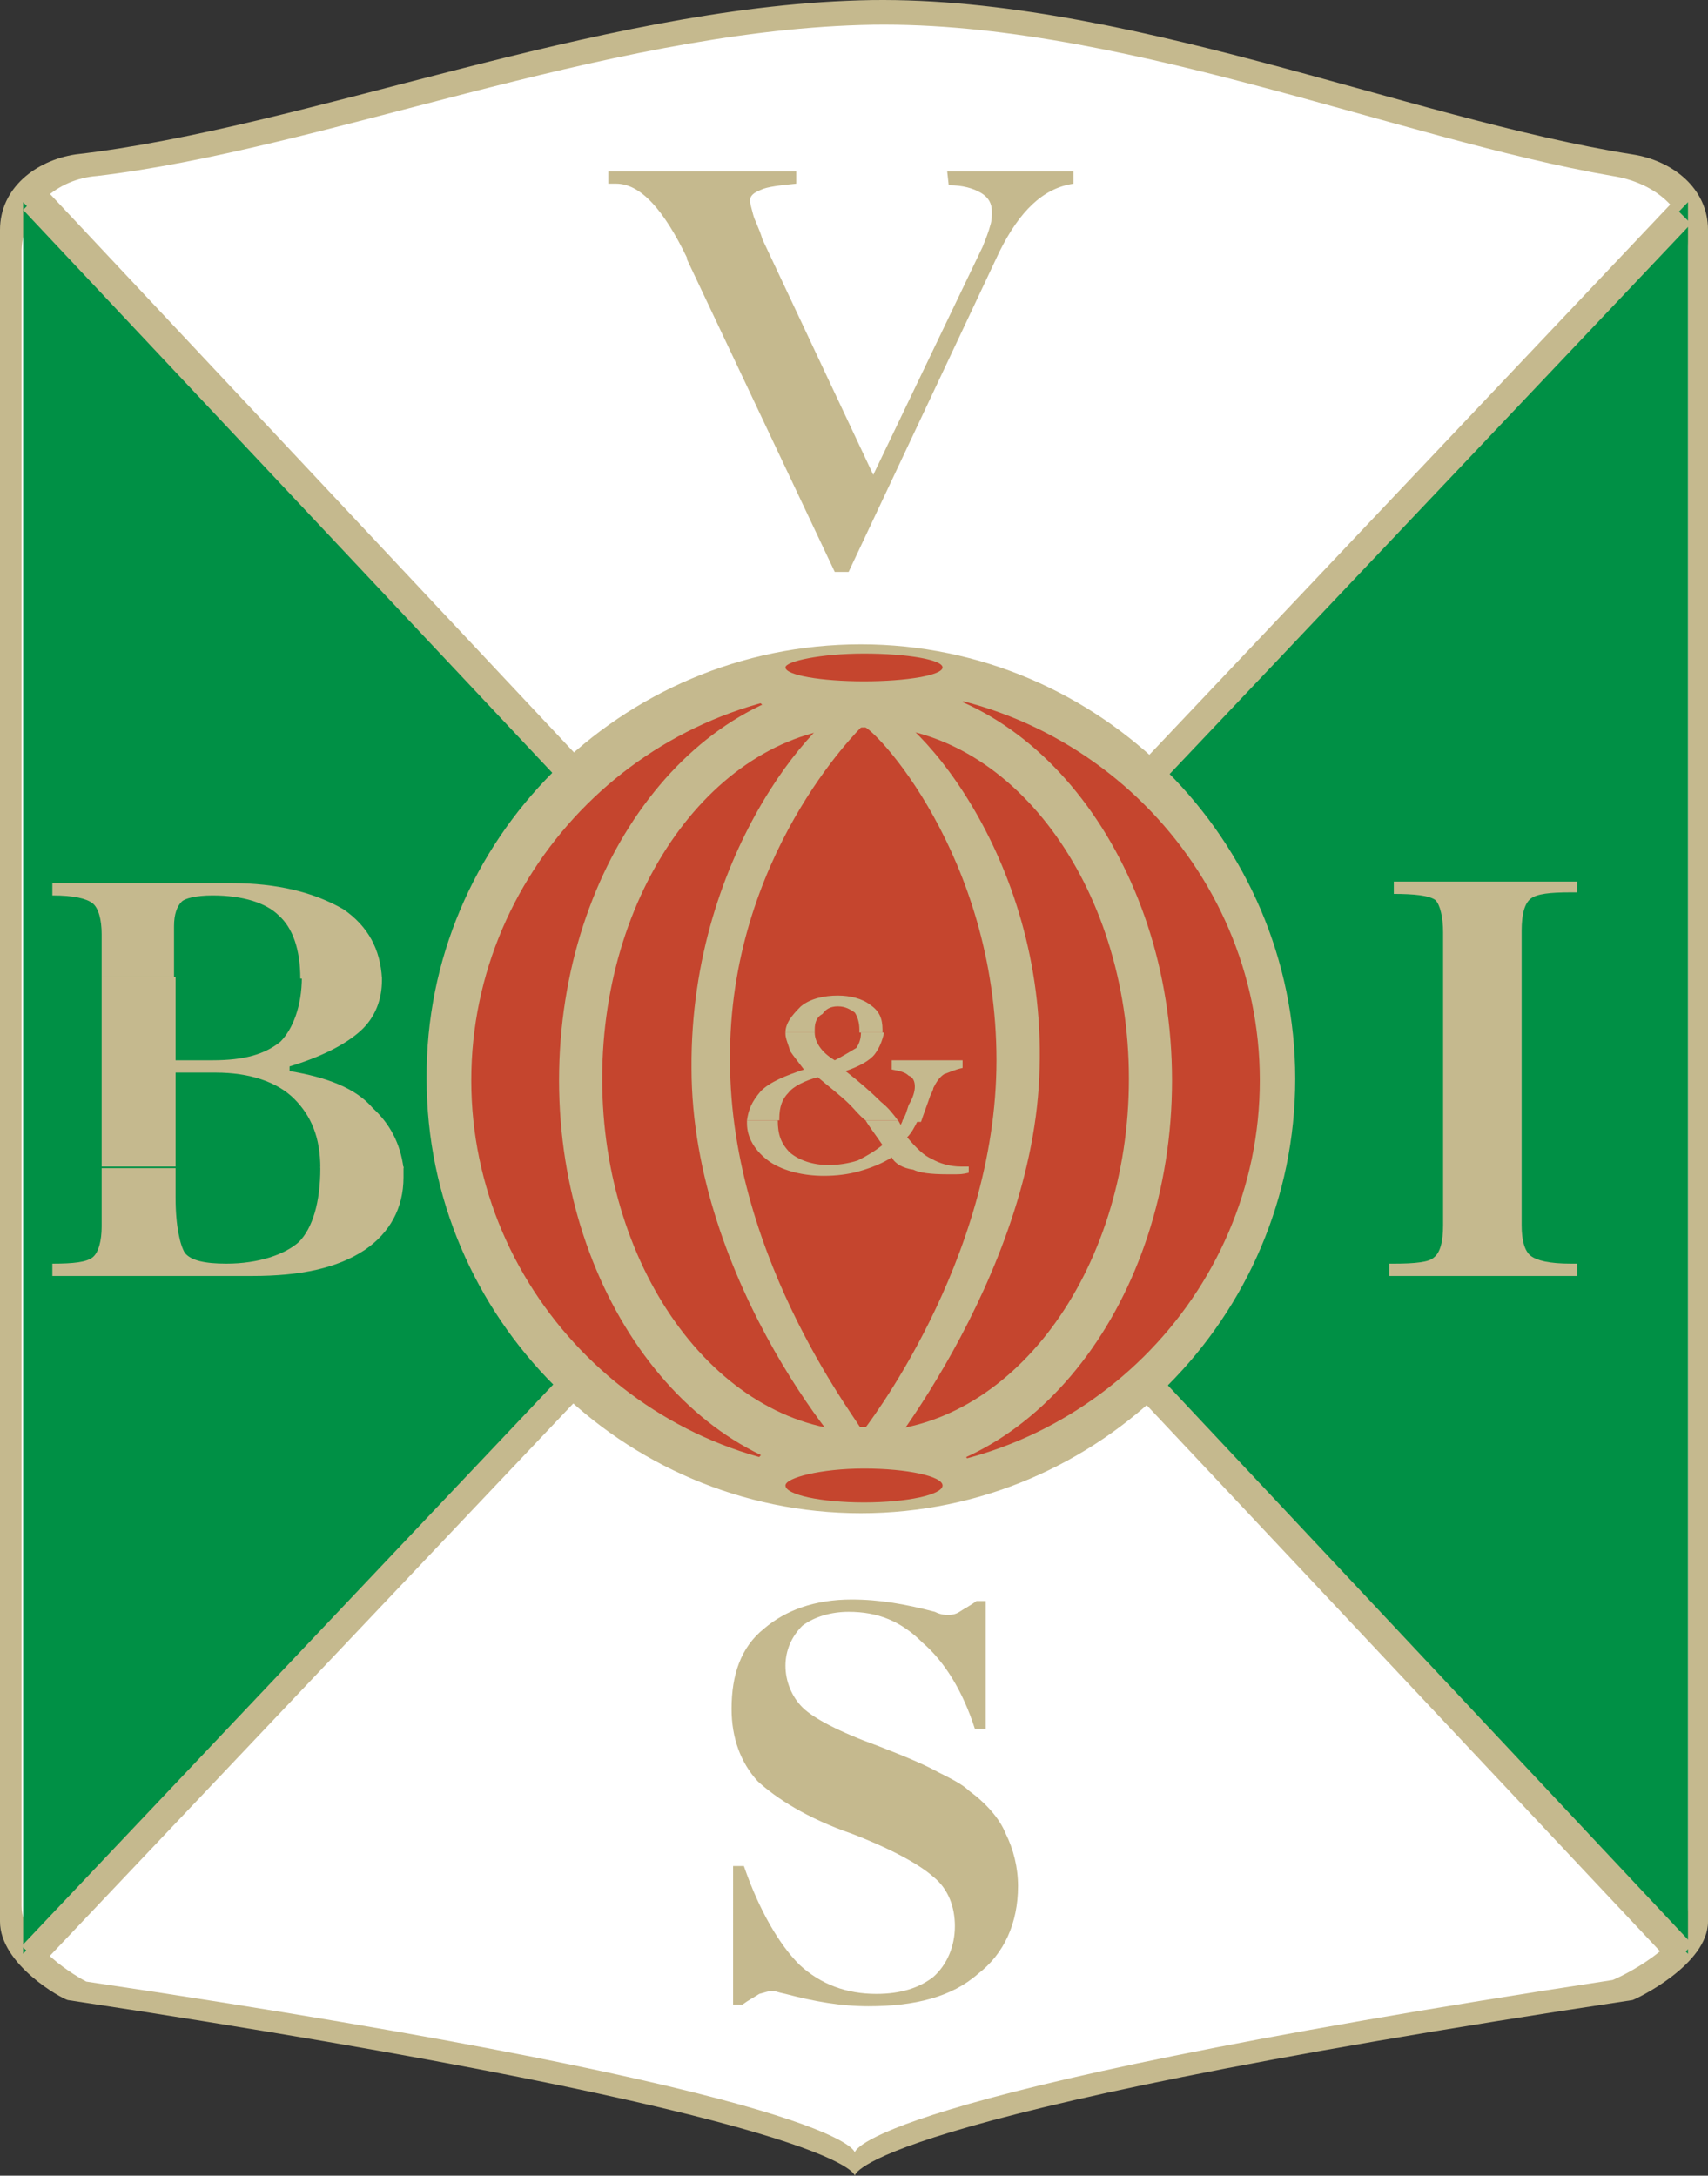 <?xml version="1.0" encoding="UTF-8" standalone="no"?>
<!-- Generator: Adobe Illustrator 19.0.0, SVG Export Plug-In . SVG Version: 6.00 Build 0)  -->

<svg
   xmlns:dc="http://purl.org/dc/elements/1.1/"
   xmlns:cc="http://creativecommons.org/ns#"
   xmlns:rdf="http://www.w3.org/1999/02/22-rdf-syntax-ns#"
   xmlns:svg="http://www.w3.org/2000/svg"
   xmlns="http://www.w3.org/2000/svg"
   xmlns:sodipodi="http://sodipodi.sourceforge.net/DTD/sodipodi-0.dtd"
   xmlns:inkscape="http://www.inkscape.org/namespaces/inkscape"
   version="1.1"
   id="Lager_1"
   x="0px"
   y="0px"
   viewBox="0 0 110.9 141.222"
   xml:space="preserve"
   sodipodi:docname="Varbergs BoIS logo.svg"
   width="110.9"
   height="141.222"
   inkscape:version="0.92.4 (5da689c313, 2019-01-14)"><rect x="0" y="0" width="110.9" height="141.222" fill="#333333" stroke="none"/><defs
   id="defs3471" /><sodipodi:namedview
   pagecolor="#ffffff"
   bordercolor="#666666"
   borderopacity="1"
   objecttolerance="10"
   gridtolerance="10"
   guidetolerance="10"
   inkscape:pageopacity="0"
   inkscape:pageshadow="2"
   inkscape:window-width="1366"
   inkscape:window-height="705"
   id="namedview3469"
   showgrid="false"
   inkscape:zoom="1.5733333"
   inkscape:cx="44.377119"
   inkscape:cy="70.6"
   inkscape:window-x="-8"
   inkscape:window-y="-8"
   inkscape:window-maximized="1"
   inkscape:current-layer="Lager_1" />
<style
   type="text/css"
   id="style3404">
	.st0{fill:#C5B98E;}
	.st1{fill:#FFFFFF;}
	.st2{fill:#009045;}
	.st3{fill:#C5452E;}
</style>
<g
   id="g3466"
   transform="translate(-19.5,-4.378)">
	<path
   class="st0"
   d="m 24.4,14.4 c 14.9,-1.7 33.7,-9.5 50.9,-10 16.7,-0.5 35.6,7.7 50.2,10 2.6,0.4 4.9,2.2 4.9,4.9 v 109.8 c 0,2.8 -4.6,5 -4.9,5.1 C 75,141.8 75,145.6 75,145.6 c 0,0 -0.2,-3.7 -51.1,-11.4 -0.4,-0.1 -4.4,-2.3 -4.4,-5.1 V 19.3 c 0,-2.7 2.3,-4.5 4.9,-4.9 z"
   id="path3406"
   inkscape:connector-curvature="0"
   style="fill:#c5b98e" />
	<path
   class="st1"
   d="M 25.8,15.8 C 40.3,14.1 58.6,6.5 75.4,6 c 16.2,-0.5 34.8,7.4 48.8,9.8 2.6,0.4 4.9,2.1 4.9,4.8 v 107.5 c 0,2.6 -4.6,4.7 -4.9,4.8 C 75,140.4 75,144.1 75,144.1 c 0,0 -0.1,-3.7 -49.9,-11.1 -0.4,-0.2 -4.2,-2.3 -4.2,-4.9 V 20.6 C 21,17.9 23.2,16 25.8,15.8 Z"
   id="path3408"
   inkscape:connector-curvature="0"
   style="fill:#ffffff" />
	<polygon
   class="st2"
   points="21,131.2 21,17.5 75.5,74.3 "
   id="polygon3410"
   style="fill:#009045" />
	<polygon
   class="st2"
   points="129.1,131.2 129.1,17.5 74.7,74.3 "
   id="polygon3412"
   style="fill:#009045" />
	<polygon
   class="st0"
   points="21,18 22.4,16.6 129.4,130.6 128.1,131.9 "
   id="polygon3414"
   style="fill:#c5b98e" />
	<polygon
   class="st0"
   points="129.3,18.9 128,17.6 20.9,130.7 22.2,131.9 "
   id="polygon3416"
   style="fill:#c5b98e" />
	<path
   class="st0"
   d="m 75.4,46.2 c 15.5,0 28.2,12.7 28.2,28.2 0,15.5 -12.7,28.2 -28.2,28.2 C 59.9,102.6 47.2,89.9 47.2,74.4 47.1,58.9 59.8,46.2 75.4,46.2 Z"
   id="path3418"
   inkscape:connector-curvature="0"
   style="fill:#c5b98e" />
	<path
   class="st3"
   d="m 75.7,49.1 c 14.1,0 25.6,11.5 25.6,25.4 0,14 -11.6,25.4 -25.6,25.4 -14.1,0 -25.6,-11.5 -25.6,-25.4 0,-13.9 11.5,-25.4 25.6,-25.4 z"
   id="path3420"
   inkscape:connector-curvature="0"
   style="fill:#c5452e" />
	<path
   class="st0"
   d="m 75.7,48.6 c 10.9,0 19.9,11.7 19.9,25.9 0,14.3 -9,25.9 -19.9,25.9 -10.9,0 -19.9,-11.7 -19.9,-25.9 0,-14.2 8.9,-25.9 19.9,-25.9 z"
   id="path3422"
   inkscape:connector-curvature="0"
   style="fill:#c5b98e" />
	<path
   class="st3"
   d="m 75.7,51.5 c 9.4,0 17.1,10.3 17.1,22.9 0,12.6 -7.7,22.9 -17.1,22.9 -9.4,0 -17.1,-10.3 -17.1,-22.9 0,-12.6 7.7,-22.9 17.1,-22.9 z"
   id="path3424"
   inkscape:connector-curvature="0"
   style="fill:#c5452e" />
	<path
   class="st0"
   d="M 75.5,49.7 C 78.7,50.1 87.4,59.9 87,73.7 86.7,87.3 76,100.3 75.9,100.1 74.9,99.9 64.4,87.6 64.4,73.7 64.3,59.5 73.1,49.9 75.5,49.7 Z"
   id="path3426"
   inkscape:connector-curvature="0"
   style="fill:#c5b98e" />
	<path
   class="st3"
   d="m 75.5,51.5 c 0.7,0 8.7,8.4 8.7,21.7 0,13.1 -8.7,24.1 -8.7,24.1 C 75.7,97.2 66.9,86.4 66.9,73.2 66.8,60 75.3,51.7 75.5,51.5 Z"
   id="path3428"
   inkscape:connector-curvature="0"
   style="fill:#c5452e" />
	<path
   class="st0"
   d="m 75.5,97 c 3.9,0 7,1.2 7,2.7 0,1.5 -3.1,2.7 -7,2.7 -3.9,0 -7,-1.2 -7,-2.7 0,-1.4 3.1,-2.7 7,-2.7 z"
   id="path3430"
   inkscape:connector-curvature="0"
   style="fill:#c5b98e" />
	<path
   class="st0"
   d="m 75.4,46.6 c 3.9,0 7,1.1 7,2.5 0,1.4 -3.1,2.5 -7,2.5 -3.9,0 -7,-1.1 -7,-2.5 0,-1.3 3.1,-2.5 7,-2.5 z"
   id="path3432"
   inkscape:connector-curvature="0"
   style="fill:#c5b98e" />
	<path
   class="st3"
   d="m 75.6,46.8 c 2.8,0 5.1,0.4 5.1,0.9 0,0.5 -2.3,0.9 -5.1,0.9 -2.8,0 -5.1,-0.4 -5.1,-0.9 0,-0.4 2.3,-0.9 5.1,-0.9 z"
   id="path3434"
   inkscape:connector-curvature="0"
   style="fill:#c5452e" />
	<path
   class="st3"
   d="m 75.6,99.7 c 2.8,0 5.1,0.5 5.1,1.1 0,0.6 -2.3,1.1 -5.1,1.1 -2.8,0 -5.1,-0.5 -5.1,-1.1 0,-0.5 2.3,-1.1 5.1,-1.1 z"
   id="path3436"
   inkscape:connector-curvature="0"
   style="fill:#c5452e" />
	<path
   class="st0"
   d="m 83.3,20.4 v 0 c 0.2,-0.5 0.4,-1 0.5,-1.4 0.1,-0.3 0.1,-0.6 0.1,-0.9 0,-0.5 -0.2,-0.9 -0.7,-1.2 C 82.7,16.6 82,16.4 81.1,16.4 L 81,15.5 h 8.2 v 0.8 c -2,0.3 -3.5,1.8 -4.8,4.4 v 0 L 74.6,41.5 H 73.7 L 64.1,21.2 V 21.1 C 62.6,18 61.1,16.3 59.5,16.3 H 59 v -0.8 h 12.2 v 0.8 c -1,0.1 -1.9,0.2 -2.3,0.4 -0.5,0.2 -0.7,0.4 -0.7,0.7 0,0.2 0.1,0.5 0.2,0.9 0.1,0.4 0.4,0.9 0.6,1.6 l 7.2,15.3 z"
   id="path3438"
   inkscape:connector-curvature="0"
   style="fill:#c5b98e" />
	<g
   id="g3448">
		<g
   id="g3446">
			<path
   class="st0"
   d="M 26.1,67.8 V 65 c 0,-0.9 -0.2,-1.7 -0.6,-2 -0.4,-0.3 -1.2,-0.5 -2.6,-0.5 v -0.8 h 11.6 c 3,0 5.4,0.6 7.3,1.7 1.6,1.1 2.4,2.6 2.5,4.5 H 39 v 0 C 39,66 38.5,64.6 37.6,63.8 36.8,63 35.3,62.5 33.3,62.5 c -1.1,0 -1.8,0.2 -2,0.4 -0.3,0.3 -0.5,0.8 -0.5,1.6 v 3.3 z"
   id="path3440"
   inkscape:connector-curvature="0"
   style="fill:#c5b98e" />
			<path
   class="st0"
   d="M 26.1,80.2 V 67.8 h 4.8 v 5.4 h 2.4 c 2.1,0 3.4,-0.4 4.4,-1.2 0.8,-0.8 1.4,-2.3 1.4,-4.2 h 5.2 c 0,0.1 0,0.1 0,0.2 0,1.2 -0.4,2.4 -1.4,3.3 -1,0.9 -2.6,1.7 -4.6,2.3 v 0.3 c 2.4,0.4 4.3,1.1 5.4,2.4 1.1,1 1.8,2.3 2,3.9 h -5.4 c 0,-2 -0.6,-3.4 -1.7,-4.5 C 37.5,74.6 35.7,74 33.5,74 h -2.6 v 6.1 h -4.8 z"
   id="path3442"
   inkscape:connector-curvature="0"
   style="fill:#c5b98e" />
			<path
   class="st0"
   d="M 26.1,80.2 V 84 c 0,0.9 -0.2,1.7 -0.6,2 -0.4,0.3 -1.2,0.4 -2.6,0.4 v 0.8 h 13 c 3.1,0 5.5,-0.5 7.3,-1.7 1.6,-1.1 2.5,-2.7 2.5,-4.7 0,-0.2 0,-0.5 0,-0.7 h -5.4 v 0.1 c 0,2.2 -0.5,3.9 -1.4,4.8 -0.9,0.8 -2.6,1.4 -4.7,1.4 -1.4,0 -2.3,-0.2 -2.7,-0.7 -0.3,-0.5 -0.6,-1.7 -0.6,-3.6 v -1.9 z"
   id="path3444"
   inkscape:connector-curvature="0"
   style="fill:#c5b98e" />
		</g>
	</g>
	<path
   class="st0"
   d="m 121.9,61.5 v 0.8 h -0.4 c -1.4,0 -2.2,0.1 -2.6,0.4 -0.4,0.3 -0.6,1 -0.6,2.1 v 19.1 c 0,1 0.2,1.7 0.6,2 0.4,0.3 1.2,0.5 2.6,0.5 h 0.4 v 0.8 h -12.2 v -0.8 h 0.3 c 1.4,0 2.3,-0.1 2.6,-0.4 0.4,-0.3 0.6,-1 0.6,-2.1 v -19 c 0,-1 -0.2,-1.8 -0.5,-2.1 -0.4,-0.3 -1.4,-0.4 -2.7,-0.4 v -0.8 h 11.9 z"
   id="path3450"
   inkscape:connector-curvature="0"
   style="fill:#c5b98e" />
	<path
   class="st0"
   d="m 67.1,125.5 h 0.7 c 1,2.9 2.3,5.1 3.6,6.4 1.4,1.3 3.1,1.9 5,1.9 1.6,0 2.8,-0.4 3.7,-1.1 0.9,-0.8 1.4,-2 1.4,-3.3 0,-1.2 -0.4,-2.4 -1.4,-3.2 -0.9,-0.8 -2.7,-1.8 -5.3,-2.8 -2.9,-1 -4.9,-2.3 -6.1,-3.4 -1.1,-1.2 -1.7,-2.8 -1.7,-4.7 0,-2.2 0.6,-4 2.1,-5.2 1.4,-1.2 3.3,-1.9 5.7,-1.9 1.8,0 3.5,0.3 5.4,0.8 0.4,0.2 0.7,0.2 0.8,0.2 0.2,0 0.5,0 0.8,-0.2 0.3,-0.2 0.7,-0.4 1.1,-0.7 h 0.6 v 8.3 h -0.7 c -0.8,-2.5 -2,-4.4 -3.4,-5.6 -1.4,-1.4 -2.9,-2 -4.8,-2 -1.1,0 -2.2,0.3 -3,0.9 -0.7,0.7 -1.1,1.6 -1.1,2.6 0,1 0.4,2 1.1,2.7 0.7,0.7 2.4,1.6 4.9,2.5 1.8,0.7 3,1.2 3.9,1.7 0.8,0.4 1.6,0.8 2,1.2 1.1,0.8 2,1.8 2.4,2.8 0.5,1 0.8,2.2 0.8,3.4 0,2.4 -0.9,4.4 -2.6,5.7 -1.7,1.5 -4.1,2.1 -7.1,2.1 -1.8,0 -3.5,-0.3 -5.4,-0.8 -0.5,-0.1 -0.7,-0.2 -0.8,-0.2 -0.3,0 -0.5,0.1 -0.9,0.2 -0.3,0.2 -0.7,0.4 -1.1,0.7 h -0.6 z"
   id="path3452"
   inkscape:connector-curvature="0"
   style="fill:#c5b98e" />
	<g
   id="g3464">
		<g
   id="g3462">
			<path
   class="st0"
   d="m 70.5,71.4 c 0,-0.6 0.4,-1.1 1,-1.7 0.6,-0.5 1.5,-0.7 2.4,-0.7 0.8,0 1.6,0.2 2.1,0.6 0.6,0.4 0.8,0.9 0.8,1.6 0,0.1 0,0.1 0,0.2 h -1.5 c 0,0 0,-0.1 0,-0.2 0,-0.4 -0.1,-0.8 -0.3,-1.1 -0.3,-0.2 -0.6,-0.4 -1.1,-0.4 -0.5,0 -0.8,0.2 -1,0.5 -0.4,0.2 -0.5,0.6 -0.5,1 0,0.1 0,0.1 0,0.2 z"
   id="path3454"
   inkscape:connector-curvature="0"
   style="fill:#c5b98e" />
			<path
   class="st0"
   d="m 68,77.1 c 0.1,-0.7 0.3,-1.2 0.9,-1.9 0.6,-0.6 1.6,-1 2.8,-1.4 -0.3,-0.4 -0.7,-0.9 -0.9,-1.2 -0.1,-0.4 -0.3,-0.8 -0.3,-1.1 v -0.1 h 1.9 c 0,0.3 0.1,0.6 0.3,0.9 0.2,0.3 0.5,0.6 1,0.9 0.4,-0.2 0.9,-0.5 1.4,-0.8 0.2,-0.3 0.3,-0.6 0.3,-1 h 1.5 c -0.1,0.5 -0.3,1 -0.6,1.4 -0.3,0.4 -1,0.8 -1.9,1.1 0.9,0.7 1.7,1.4 2.3,2 0.5,0.4 0.8,0.8 1.1,1.2 h -2.1 c -0.4,-0.3 -0.7,-0.7 -1,-1 -0.6,-0.6 -1.4,-1.2 -2.1,-1.8 -0.8,0.2 -1.6,0.6 -1.9,1 -0.4,0.4 -0.6,0.9 -0.6,1.7 v 0.1 z"
   id="path3456"
   inkscape:connector-curvature="0"
   style="fill:#c5b98e" />
			<path
   class="st0"
   d="m 78.1,77.1 c 0.2,-0.3 0.3,-0.7 0.4,-1 0.3,-0.5 0.4,-0.9 0.4,-1.2 0,-0.3 -0.1,-0.6 -0.4,-0.7 C 78.3,74 78,73.9 77.4,73.8 V 73.2 H 82 v 0.5 c -0.5,0.1 -0.9,0.3 -1.2,0.4 -0.3,0.2 -0.5,0.5 -0.7,0.9 0,0.1 -0.1,0.3 -0.2,0.5 -0.2,0.6 -0.4,1.1 -0.6,1.7 h -1.2 z"
   id="path3458"
   inkscape:connector-curvature="0"
   style="fill:#c5b98e" />
			<path
   class="st0"
   d="m 68,77.1 c 0,0.1 0,0.1 0,0.2 0,0.9 0.5,1.8 1.5,2.5 0.9,0.6 2.2,0.9 3.5,0.9 0.8,0 1.6,-0.1 2.3,-0.3 0.7,-0.2 1.5,-0.5 2.1,-0.9 0.2,0.4 0.7,0.7 1.4,0.8 0.4,0.2 1.1,0.3 2.2,0.3 0.2,0 0.4,0 0.5,0 0.3,0 0.5,0 0.9,-0.1 v -0.4 c -0.2,0 -0.2,0 -0.3,0 -0.1,0 -0.1,0 -0.2,0 -0.7,0 -1.4,-0.2 -1.9,-0.5 -0.5,-0.2 -1,-0.7 -1.6,-1.4 0.3,-0.3 0.5,-0.7 0.7,-1.1 h -1 c 0,0.1 -0.1,0.2 -0.1,0.3 -0.1,-0.1 -0.1,-0.2 -0.2,-0.3 h -2.1 c 0.3,0.5 0.7,1 1.1,1.6 v 0 c -0.5,0.4 -1,0.7 -1.6,1 -0.6,0.2 -1.3,0.3 -1.9,0.3 -1,0 -1.9,-0.3 -2.5,-0.8 C 70.2,78.6 70,78 70,77.1 Z"
   id="path3460"
   inkscape:connector-curvature="0"
   style="fill:#c5b98e" />
		</g>
	</g>
</g>
</svg>